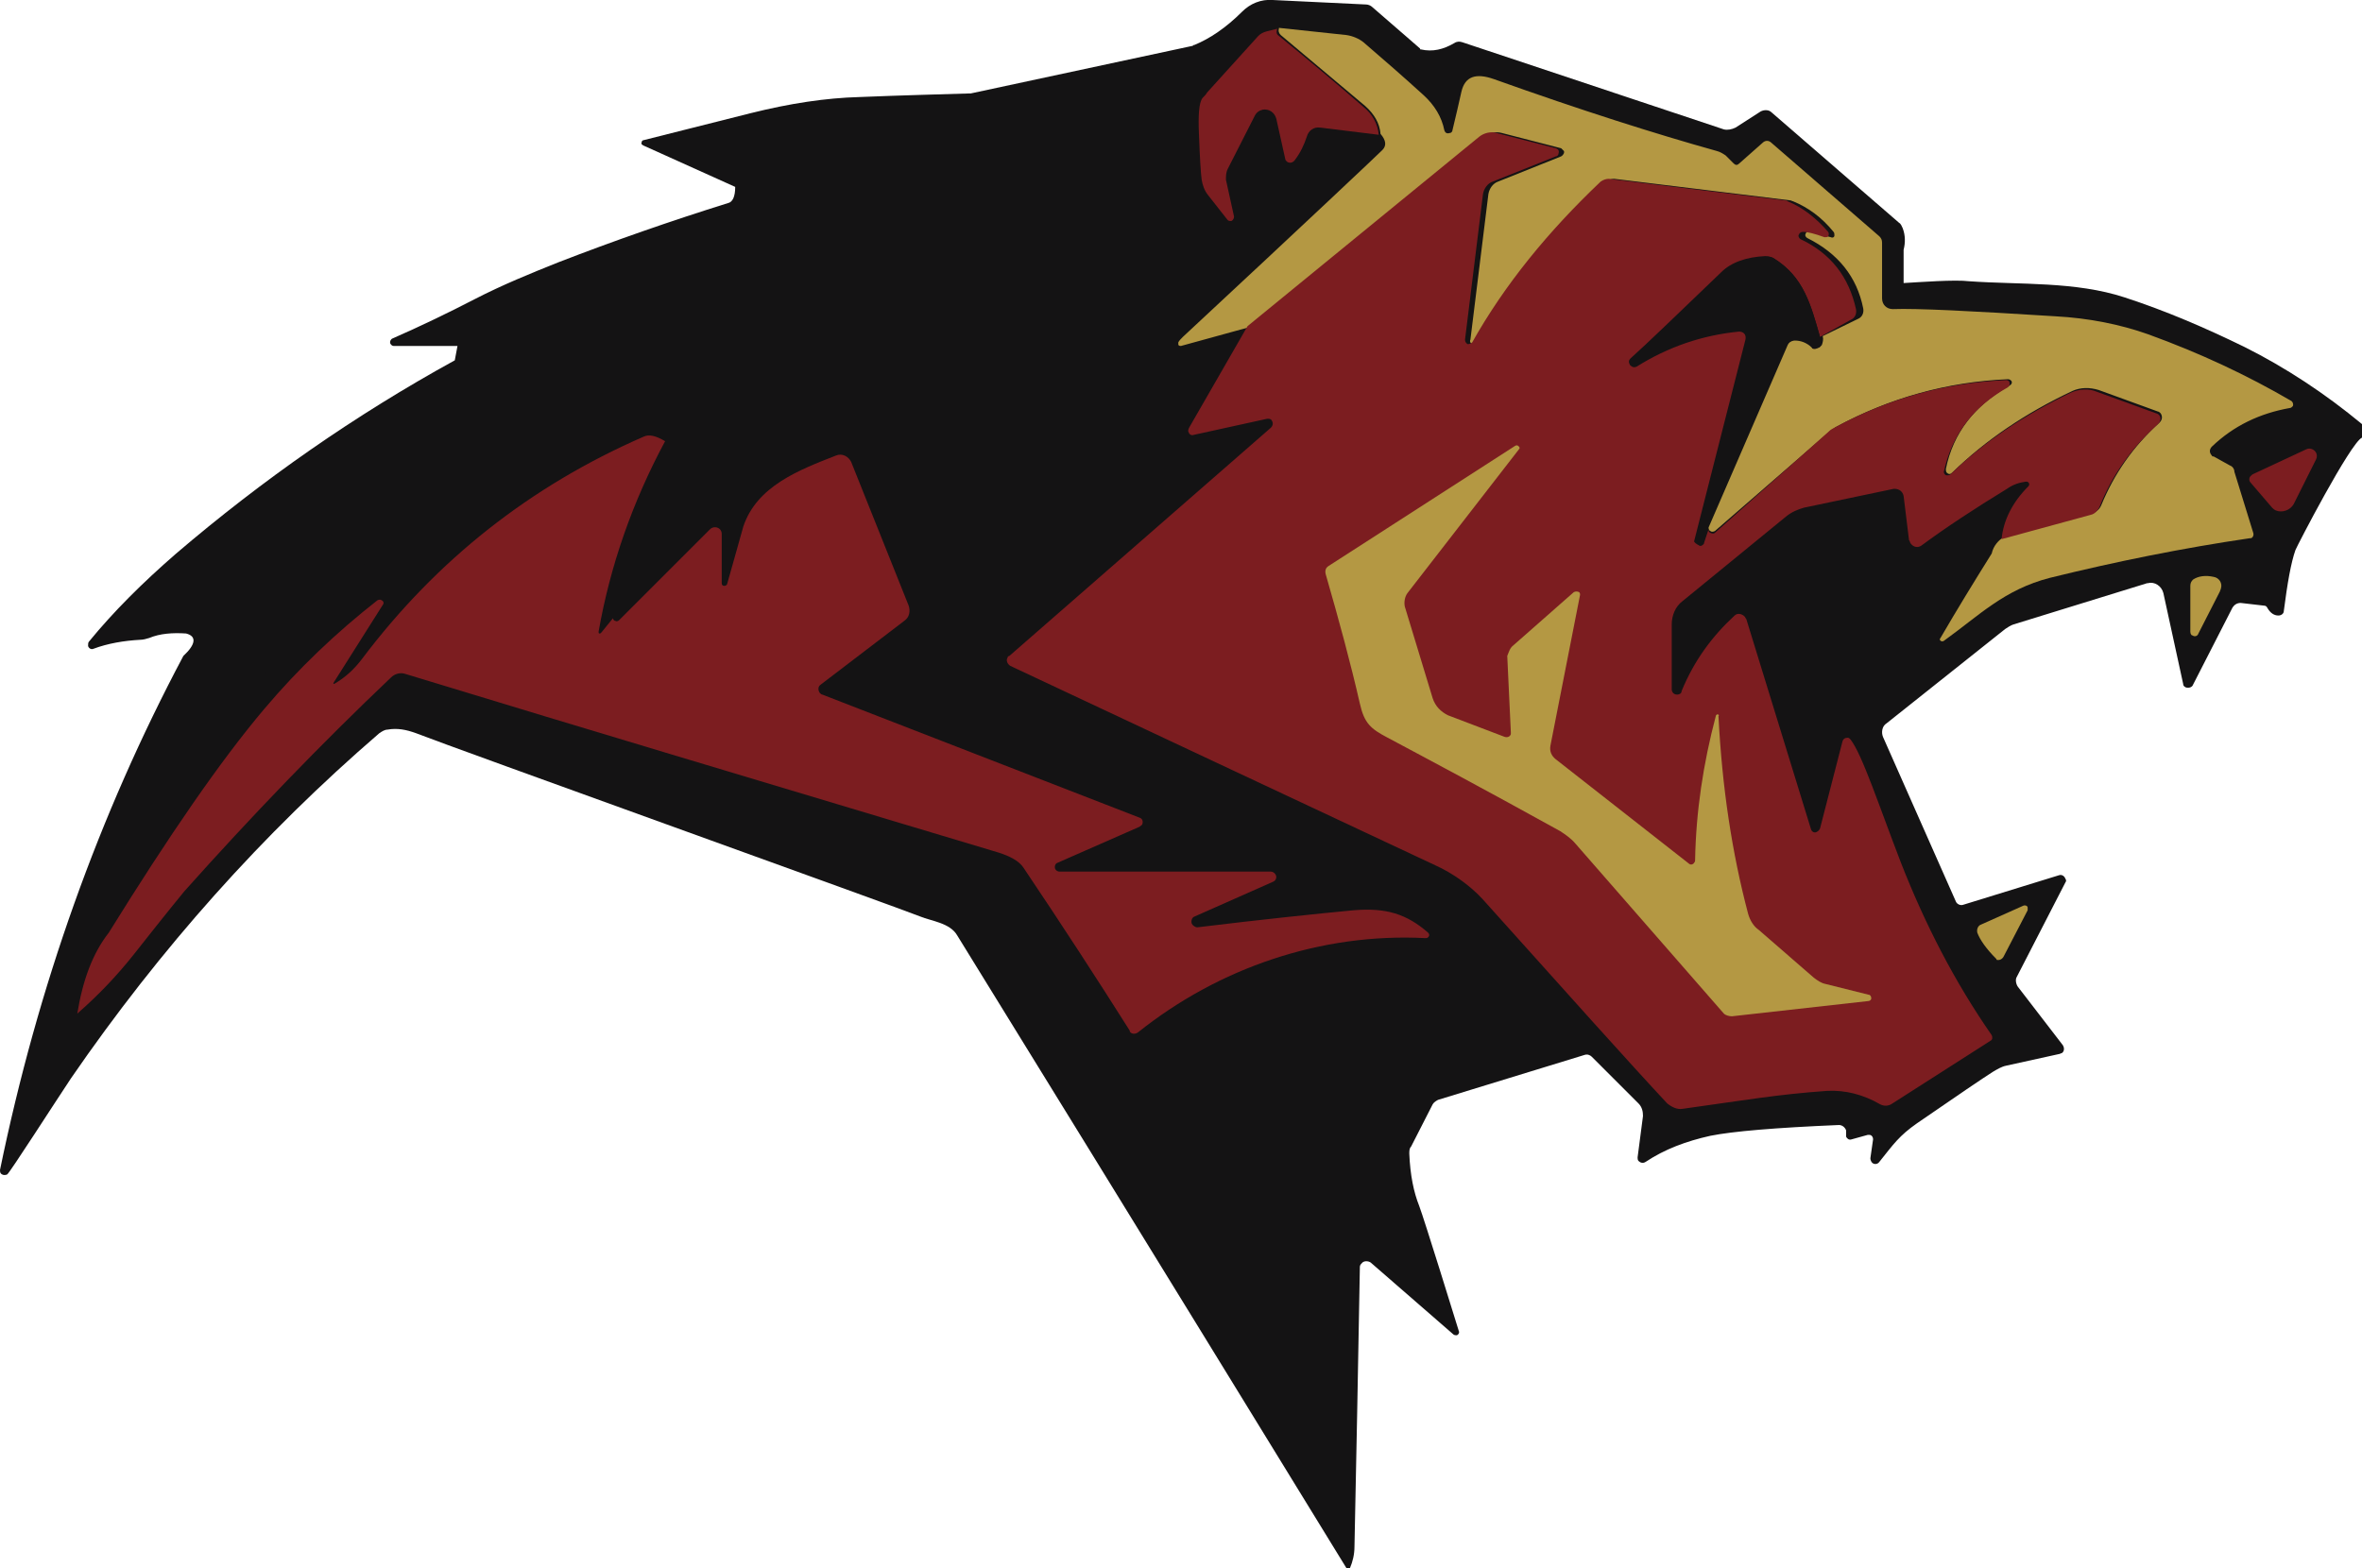<?xml version="1.0" encoding="utf-8"?>
<!-- Generator: Adobe Illustrator 27.3.1, SVG Export Plug-In . SVG Version: 6.00 Build 0)  -->
<svg version="1.1" id="Layer_1" xmlns="http://www.w3.org/2000/svg" xmlns:xlink="http://www.w3.org/1999/xlink" x="0px" y="0px"
	 viewBox="0 0 262.8 174.5" style="enable-background:new 0 0 262.8 174.5;" xml:space="preserve">
<style type="text/css">
	.st0{fill:#141314;}
	.st1{fill:#7C1D20;}
	.st2{fill:#B49843;}
</style>
<path class="st0" d="M249.7,38.6c-4.3-2.1-8.7-4-13.3-5.5c-5.5-1.8-11.6-1.4-17.3-1.8c-1.6-0.2-5.5,0.1-7.3,0.2l0-3.7
	c0.2-0.8,0.2-1.6-0.1-2.4c-0.1-0.2-0.2-0.5-0.4-0.6l-14.2-12.3c-0.3-0.3-0.8-0.3-1.2-0.1l-2.8,1.8c-0.4,0.2-0.9,0.3-1.3,0.2
	l-29.1-9.7c-0.3-0.1-0.6-0.1-0.9,0.1c-1.2,0.7-2.4,1-3.7,0.7c-0.1,0-0.1,0-0.1-0.1l-5.3-4.6c-0.2-0.2-0.5-0.3-0.7-0.3L141.6,0
	c-1.3-0.1-2.5,0.4-3.4,1.3c-1.8,1.8-3.6,3-5.3,3.7c-0.1,0-0.1,0-0.2,0.1L108,10.4c-0.1,0-0.1,0-0.2,0c-3.2,0.1-7.3,0.2-12.2,0.4
	c-3.7,0.1-7.7,0.7-12.1,1.8c-3.2,0.8-7.1,1.8-11.9,3c-0.1,0-0.2,0.1-0.2,0.2c-0.1,0.2,0,0.3,0.2,0.4l10.2,4.6c0,1.1-0.3,1.7-0.8,1.8
	c-6.4,2-12.7,4.2-18.9,6.6c-3,1.2-6.2,2.5-9.3,4.1c-2.9,1.5-6,3-9.2,4.4c-0.1,0.1-0.2,0.2-0.2,0.4c0,0.2,0.2,0.4,0.4,0.4l7.1,0
	l-0.3,1.6c-11.1,6.1-21.4,13.3-31,21.5c-3.8,3.3-7,6.5-9.7,9.8c-0.1,0.1-0.1,0.3-0.1,0.5c0.1,0.3,0.4,0.4,0.6,0.3
	c1.6-0.6,3.4-0.9,5.2-1c0.3,0,0.7-0.1,1-0.2c1.2-0.5,2.6-0.6,4.1-0.5c1.2,0.3,1.1,1.2-0.3,2.5C11,90.7,4.2,109.8,0,130.2
	c0,0.1,0,0.3,0.1,0.4c0.2,0.2,0.5,0.2,0.7,0.1c0.3-0.2,5.3-8,7.1-10.7c9.9-14.4,21.3-27.2,34.3-38.4c0.3-0.2,0.6-0.4,0.9-0.4
	c1.1-0.2,2.1,0,3.2,0.4c3.8,1.5,53.9,19.5,56.1,20.4c1.2,0.5,3.3,0.7,4.1,2.1c21.9,35.5,36.3,59,43.3,70.4c0,0,0.1,0.1,0.1,0.1
	c0.1,0.1,0.3,0,0.3-0.1c0.3-0.7,0.5-1.5,0.5-2.4c0.2-9.4,0.4-19.7,0.6-31.1c0-0.2,0.1-0.3,0.2-0.4c0.2-0.3,0.7-0.3,1-0.1l9.2,8
	c0.1,0.1,0.3,0.1,0.4,0.1c0.2-0.1,0.3-0.3,0.2-0.5c-0.4-1.3-3.8-12.3-4.4-13.9c-0.6-1.5-1-3.4-1.1-5.8c0-0.3,0-0.6,0.2-0.8l2.4-4.7
	c0.1-0.2,0.4-0.4,0.6-0.5l16.3-5c0.3-0.1,0.6,0,0.8,0.2l5.2,5.2c0.4,0.4,0.5,0.9,0.5,1.4l-0.6,4.6c0,0.1,0,0.3,0.1,0.4
	c0.2,0.2,0.5,0.3,0.8,0.1c2.1-1.4,4.5-2.3,7.2-2.9c2.5-0.5,7.2-0.9,14.3-1.2c0.4,0,0.7,0.3,0.8,0.6c0,0.1,0,0.2,0,0.5
	c0,0.1,0,0.1,0,0.2c0.1,0.2,0.3,0.4,0.6,0.3l1.8-0.5c0.1,0,0.1,0,0.2,0c0.2,0,0.4,0.2,0.4,0.5l-0.3,2.1c0,0.2,0.1,0.4,0.2,0.5
	c0.2,0.2,0.6,0.2,0.8-0.1c1.6-2,2.2-2.9,4.2-4.3c4.5-3.1,7.3-5,8.4-5.7c0.5-0.3,1-0.6,1.5-0.7l5.9-1.3c0.1,0,0.2-0.1,0.3-0.1
	c0.3-0.2,0.3-0.6,0.1-0.9l-5-6.5c-0.2-0.3-0.3-0.8-0.1-1.1l5.4-10.5c0.1-0.1,0.1-0.3,0-0.4c-0.1-0.3-0.4-0.5-0.7-0.4l-10.7,3.3
	c-0.3,0.1-0.7-0.1-0.8-0.4l-8.1-18.3c-0.2-0.5-0.1-1.2,0.4-1.5L223.1,70c0.3-0.2,0.6-0.4,0.9-0.5l14.9-4.6c0,0,0.1,0,0.1,0
	c0.7-0.2,1.5,0.3,1.7,1.1l2.2,10.1c0,0.2,0.1,0.3,0.3,0.4c0.3,0.1,0.7,0,0.8-0.3l4.4-8.6c0.2-0.3,0.5-0.5,0.9-0.5l2.6,0.3
	c0.2,0,0.3,0.1,0.4,0.3c0.3,0.5,0.7,0.8,1.2,0.8c0.3,0,0.6-0.2,0.6-0.5c0.4-3.1,0.8-5.4,1.3-6.8c0.2-0.5,6.1-11.9,7.4-12.5v-1.5
	C258.7,43.8,254.3,40.9,249.7,38.6z"/>
<path class="st1" d="M142.1,3.2c-0.1,0.4-0.1,0.6,0.2,0.8c3.2,2.6,6.3,5.2,9.4,7.9c1,0.8,1.6,1.9,1.7,3.1l-6.5-0.8
	c-0.7-0.1-1.3,0.3-1.5,1c-0.3,0.9-0.7,1.8-1.4,2.7c-0.2,0.2-0.5,0.3-0.8,0.1c-0.1-0.1-0.2-0.2-0.2-0.3l-1-4.5
	c-0.2-0.7-0.8-1.1-1.5-1c-0.4,0.1-0.7,0.3-0.9,0.7l-3,5.9c-0.2,0.4-0.2,0.8-0.2,1.2l0.9,4.1c0,0.2-0.1,0.4-0.3,0.5
	c-0.1,0-0.3,0-0.4-0.1l-2.2-2.8c-0.4-0.5-0.6-1.1-0.7-1.7c-0.1-0.7-0.2-2.4-0.3-5c-0.1-2.2,0-3.6,0.4-4.1c0.2-0.2,0.4-0.4,0.5-0.6
	L140,4c0.2-0.2,0.5-0.4,0.9-0.5L142.1,3.2z"/>
<path class="st2" d="M222.9,59.8l9.9-2.7c0.4-0.1,0.8-0.4,1-0.9c1.4-3.4,3.5-6.5,6.5-9.2c0.3-0.3,0.3-0.7,0.1-1
	c-0.1-0.1-0.2-0.2-0.3-0.2l-6.6-2.4c-1-0.3-2-0.3-2.9,0.1c-5.3,2.5-9.7,5.5-13.4,9.1c-0.2,0.2-0.4,0.2-0.6,0
	c-0.1-0.1-0.1-0.3-0.1-0.4c0.8-4,3.2-7.1,7.1-9.3c0.2-0.1,0.3-0.3,0.2-0.5c-0.1-0.1-0.2-0.2-0.4-0.2c-6.8,0.3-13.2,2.1-19.1,5.3
	c-0.2,0.1-0.4,0.3-0.6,0.4l-12.9,11.2c-0.2,0.1-0.4,0.1-0.5,0c-0.2-0.1-0.2-0.3-0.2-0.4l8.8-20.3c0.2-0.4,0.5-0.6,1-0.6
	c0.6,0,1.2,0.3,1.9,0.8c0.2,0.2,0.6,0.2,0.8-0.1c0,0,0.1-0.1,0.1-0.1c0.1-0.3,0.2-0.6,0.1-1l3.9-1.9c0.5-0.2,0.7-0.7,0.6-1.2
	c-0.7-3.5-2.8-6.1-6.2-7.8c-0.2-0.1-0.3-0.3-0.2-0.5c0.1-0.2,0.2-0.3,0.4-0.2c0.5,0,1.2,0.3,2.4,0.6c0.2,0.1,0.4,0,0.4-0.2
	c0-0.1,0-0.3-0.1-0.4c-1.3-1.6-2.8-2.7-4.5-3.4c-0.1,0-0.2-0.1-0.3-0.1l-19.6-2.4c-0.3,0-0.7,0.1-0.9,0.3
	c-5.9,5.6-10.7,11.5-14.3,17.9c-0.1,0.2-0.4,0.3-0.6,0.2c-0.2-0.1-0.3-0.3-0.2-0.5l2-16.2c0.1-0.6,0.5-1.2,1.1-1.4l7-2.8
	c0.2-0.1,0.4-0.4,0.3-0.6c-0.1-0.1-0.2-0.2-0.3-0.3l-6.6-1.7c-0.7-0.2-1.4,0-1.9,0.4l-25.8,21.1l-8,2.2c-0.1,0-0.3,0-0.3-0.2
	c0-0.1,0-0.1,0-0.2c0.1-0.2,0.3-0.4,0.5-0.6c14.3-13.3,21.7-20.3,22.2-20.8c0.5-0.5,0.4-1.1-0.2-1.8c-0.1-1.2-0.7-2.2-1.7-3.1
	c-3.1-2.6-6.3-5.3-9.4-7.9c-0.2-0.2-0.3-0.4-0.2-0.8l7.5,0.8c0.7,0.1,1.4,0.4,1.9,0.8c2.2,1.9,4.4,3.8,6.7,5.9
	c1.2,1.1,2,2.4,2.3,3.9c0.1,0.3,0.3,0.4,0.6,0.3c0.2,0,0.3-0.2,0.3-0.3c0.4-1.6,0.7-3,1-4.3c0.4-1.7,1.6-2.1,3.6-1.4
	c9.8,3.5,18,6.1,24.8,8c0.4,0.1,0.7,0.3,1,0.5l0.9,0.9c0.2,0.2,0.4,0.2,0.6,0l2.6-2.3c0.3-0.3,0.7-0.3,1,0l12,10.4
	c0.2,0.2,0.3,0.4,0.3,0.7v6.2c0,0.7,0.5,1.2,1.2,1.2c0,0,0,0,0,0c2.6-0.1,8.6,0.2,18.1,0.8c3.7,0.2,7.2,0.9,10.3,2
	c5.8,2.1,11.1,4.6,15.9,7.4c0.2,0.1,0.3,0.4,0.2,0.6c-0.1,0.1-0.2,0.2-0.3,0.2c-3.4,0.6-6.3,2-8.7,4.3c-0.3,0.3-0.3,0.7,0,1
	c0,0.1,0.1,0.1,0.2,0.1l1.8,1c0.3,0.1,0.5,0.4,0.5,0.7l2.1,6.8c0.1,0.3-0.1,0.6-0.3,0.6c0,0-0.1,0-0.1,0c-7.5,1.1-14.9,2.6-22.2,4.4
	c-5.1,1.3-7.9,4.2-11.8,7c-0.1,0.1-0.3,0.1-0.4,0c-0.1-0.1-0.1-0.2,0-0.3c1.8-3.1,3.7-6.2,5.7-9.4C221.8,60.7,222.4,60.1,222.9,59.8
	z"/>
<path class="st1" d="M202.5,37.5c-1-3.5-1.8-6.7-5.1-8.7c-0.3-0.2-0.6-0.3-0.9-0.2c-2.1,0.1-3.8,0.7-4.9,1.8
	c-4.9,4.7-8.3,7.9-10.1,9.6c-0.2,0.2-0.2,0.5,0,0.7c0.1,0.2,0.4,0.2,0.6,0.1c3.5-2.2,7.3-3.5,11.4-3.9c0.4,0,0.8,0.3,0.9,0.7
	c0,0.1,0,0.2,0,0.3l-5.7,22.4c0,0,0,0.1,0,0.1l0.2,0.2c0.2,0.2,0.4,0.2,0.6,0c0.1-0.1,0.1-0.1,0.1-0.2l0.5-1.5c0,0.2,0,0.3,0.2,0.4
	c0.2,0.1,0.4,0.1,0.5,0L203.5,48c0.2-0.2,0.4-0.3,0.6-0.4c5.9-3.2,12.2-5,19.1-5.3c0.2,0,0.4,0.1,0.4,0.4c0,0.2-0.1,0.3-0.2,0.4
	c-3.9,2.2-6.2,5.3-7.1,9.3c-0.1,0.2,0.1,0.5,0.3,0.5c0.1,0,0.3,0,0.4-0.1c3.7-3.6,8.2-6.6,13.4-9.1c0.9-0.4,2-0.5,2.9-0.1l6.6,2.4
	c0.4,0.1,0.6,0.5,0.4,0.9c0,0.1-0.1,0.2-0.2,0.3c-3,2.7-5.1,5.7-6.5,9.2c-0.2,0.4-0.5,0.8-1,0.9l-9.9,2.7c0.2-2.1,1.2-4.1,3-5.9
	c0.1-0.1,0.1-0.3,0-0.4c-0.1-0.1-0.2-0.1-0.3-0.1c-0.7,0.1-1.4,0.3-2.1,0.8c-3.6,2.2-6.8,4.3-9.5,6.3c-0.4,0.3-0.9,0.2-1.2-0.2
	c-0.1-0.1-0.1-0.3-0.2-0.4l-0.6-4.9c-0.1-0.5-0.5-0.8-1-0.8c0,0-0.1,0-0.1,0l-10,2.1c-0.7,0.2-1.4,0.5-2,1l-11.5,9.4
	c-0.8,0.6-1.2,1.6-1.2,2.6v7.2c0,0.3,0.2,0.6,0.6,0.6c0.2,0,0.5-0.1,0.5-0.4c1.4-3.4,3.4-6.1,5.9-8.4c0.3-0.3,0.8-0.2,1.1,0.1
	c0.1,0.1,0.1,0.2,0.2,0.3l7.2,23.4c0.1,0.3,0.4,0.4,0.6,0.3c0.2-0.1,0.3-0.2,0.4-0.4l2.5-9.7c0.1-0.3,0.3-0.4,0.6-0.4
	c0.1,0,0.2,0.1,0.3,0.2c1.3,1.7,3.1,7.2,5.6,13.7c2.7,6.9,6,13.3,10.1,19.2c0.1,0.2,0.1,0.5-0.1,0.6c0,0,0,0,0,0l-11.1,7.1
	c-0.4,0.2-0.8,0.2-1.2,0c-1.9-1.1-3.9-1.6-5.9-1.5c-5.6,0.4-8.9,1-16.1,2c-0.6,0.1-1.2-0.2-1.7-0.6c-4.2-4.5-11-12.1-20.6-22.8
	c-1.3-1.4-3.2-2.8-5.2-3.7c-14.7-6.9-30.5-14.3-47.3-22.2c-0.3-0.2-0.5-0.6-0.3-0.9c0-0.1,0.1-0.2,0.2-0.2l29.1-25.4
	c0.2-0.2,0.3-0.5,0.1-0.8c-0.1-0.2-0.3-0.2-0.5-0.2l-8.2,1.8c-0.3,0.1-0.5-0.1-0.6-0.4c0-0.1,0-0.2,0.1-0.4l6.5-11.3l25.8-21.1
	c0.5-0.4,1.3-0.6,1.9-0.4l6.6,1.7c0.3,0.1,0.4,0.3,0.3,0.6c0,0.1-0.1,0.3-0.3,0.3l-7,2.8c-0.6,0.2-1,0.8-1.1,1.4l-2,16.2
	c0,0.2,0.1,0.4,0.3,0.5c0.2,0,0.4-0.1,0.5-0.2c3.6-6.4,8.4-12.3,14.3-17.9c0.3-0.2,0.6-0.3,0.9-0.3l19.6,2.4c0.1,0,0.2,0,0.3,0.1
	c1.7,0.7,3.2,1.9,4.5,3.4c0.1,0.1,0.1,0.4,0,0.5c-0.1,0.1-0.2,0.1-0.4,0.1c-1.1-0.4-1.9-0.6-2.4-0.6c-0.2,0-0.4,0.1-0.5,0.4
	c0,0.2,0.1,0.3,0.2,0.4c3.4,1.6,5.4,4.2,6.2,7.8c0.1,0.5-0.1,1-0.6,1.2L202.5,37.5z"/>
<path class="st0" d="M202.5,37.5c0,0.4,0,0.8-0.1,1c-0.1,0.3-0.5,0.4-0.7,0.3c0,0-0.1,0-0.1-0.1c-0.6-0.6-1.3-0.8-1.9-0.8
	c-0.4,0-0.8,0.3-1,0.6l-8.8,20.3l-0.5,1.5c-0.1,0.2-0.3,0.3-0.5,0.3c-0.1,0-0.1-0.1-0.2-0.1l-0.2-0.2c0,0,0-0.1,0-0.1l5.7-22.4
	c0.1-0.4-0.1-0.9-0.6-1c-0.1,0-0.2,0-0.3,0c-4,0.4-7.8,1.7-11.4,3.9c-0.2,0.1-0.5,0.1-0.6-0.2c-0.1-0.2-0.1-0.4,0.1-0.6
	c1.9-1.7,5.2-4.9,10.1-9.6c1.1-1.1,2.8-1.7,4.9-1.8c0.3,0,0.7,0.1,0.9,0.2C200.7,30.8,201.5,34,202.5,37.5z"/>
<path class="st0" d="M74,49.1c-1-0.6-1.8-0.8-2.4-0.5c-12.5,5.5-23,13.8-31.3,24.7c-0.9,1.2-1.9,2.1-3.1,2.8c0,0-0.1,0-0.1,0
	c0,0,0-0.1,0-0.1l5.5-8.6c0.1-0.2,0.1-0.4-0.1-0.6c-0.1-0.1-0.3-0.1-0.4,0c-4.6,3.5-8.8,7.5-12.6,12.1c-4.9,5.8-10.6,14.1-17.2,24.9
	c4.8-10.9,10.9-21,18.2-30.1c10.7-13.4,25.2-25.2,41.8-30c1.7-0.5,3.4-0.8,4.9-0.9c0.2,0,0.4,0.1,0.4,0.4c0,0.1,0,0.2-0.1,0.2
	L74,49.1z"/>
<path class="st1" d="M74,49.1c-3.6,6.7-6.1,13.8-7.4,21.2c0,0.1,0,0.2,0.1,0.2c0.1,0,0.1,0,0.2-0.1l1.3-1.6c0,0.1,0.1,0.3,0.3,0.3
	c0.1,0.1,0.3,0,0.4-0.1L79,58.9c0.3-0.3,0.8-0.3,1.1,0c0.1,0.1,0.2,0.3,0.2,0.5v5.5c0,0.2,0.1,0.3,0.3,0.3c0.1,0,0.3-0.1,0.3-0.2
	c0.8-2.8,1.4-5,1.8-6.4c1.5-4.5,6.2-6.3,10.3-7.9c0.7-0.3,1.4,0.1,1.7,0.7l6.4,16c0.2,0.6,0.1,1.3-0.5,1.7l-9.3,7.1
	c-0.3,0.2-0.3,0.6-0.1,0.9c0.1,0.1,0.2,0.2,0.3,0.2l35.3,13.7c0.3,0.1,0.4,0.4,0.3,0.7c0,0.1-0.2,0.2-0.3,0.3l-9.1,4
	c-0.3,0.1-0.4,0.4-0.3,0.7c0.1,0.2,0.3,0.3,0.5,0.3h23.5c0.3,0,0.6,0.3,0.6,0.6c0,0.2-0.1,0.4-0.3,0.5l-8.8,3.9
	c-0.3,0.1-0.4,0.5-0.3,0.8c0.1,0.2,0.4,0.4,0.6,0.4c7.4-0.9,13.2-1.5,17.4-1.9c3.6-0.3,5.9,0.4,8.3,2.5c0.1,0.1,0.2,0.3,0,0.5
	c-0.1,0.1-0.2,0.1-0.3,0.1c-11.6-0.6-23,3.3-32,10.5c-0.3,0.2-0.7,0.2-0.9-0.1c0,0,0,0,0-0.1c-3.6-5.7-7.5-11.7-11.8-18.1
	c-0.5-0.8-1.6-1.4-3.4-1.9C87.2,87.7,65.4,81.2,45.1,75c-0.6-0.2-1.2,0-1.6,0.4C35.7,82.8,28,90.8,20.5,99.2c0,0-1.9,2.3-5.6,7
	c-1.9,2.4-4,4.6-6.3,6.6c0.6-3.7,1.7-6.7,3.5-9C18.8,93,24.5,84.7,29.4,78.9c3.8-4.5,8-8.5,12.6-12.1c0.2-0.1,0.4-0.1,0.6,0.1
	c0.1,0.1,0.1,0.3,0,0.4L37.1,76c0,0,0,0.1,0,0.1c0,0,0.1,0,0.1,0c1.2-0.7,2.2-1.6,3.1-2.8c8.3-11,18.7-19.2,31.3-24.7
	C72.2,48.3,73,48.5,74,49.1z"/>
<path class="st2" d="M168.4,71.8l6.7-5.9c0.2-0.1,0.4-0.1,0.6,0c0.1,0.1,0.1,0.2,0.1,0.3L172.5,83c-0.1,0.6,0.1,1.1,0.6,1.5
	l14.8,11.6c0.2,0.2,0.5,0.1,0.6-0.1c0.1-0.1,0.1-0.2,0.1-0.3c0.1-5.4,0.9-10.7,2.3-16c0-0.1,0.1-0.2,0.2-0.2c0.1,0,0.2,0.1,0.1,0.2
	c0.4,7.9,1.5,15.2,3.3,22c0.2,0.7,0.6,1.4,1.2,1.8l6.1,5.3c0.4,0.3,0.8,0.6,1.3,0.7l4.8,1.2c0.2,0,0.3,0.2,0.3,0.4
	c0,0.2-0.2,0.3-0.3,0.3l-15.2,1.7c-0.3,0-0.7-0.1-0.9-0.3l-16.5-18.9c-0.5-0.6-1.1-1-1.7-1.4c-8.3-4.6-14.7-8-19.2-10.4
	c-1.9-1-2.6-1.6-3.1-3.8c-1-4.4-2.3-9.2-3.8-14.4c-0.1-0.4,0-0.7,0.3-0.9l20.8-13.4c0.2-0.1,0.3,0,0.4,0.1c0.1,0.1,0.1,0.2,0,0.3
	L156.6,66c-0.3,0.4-0.4,1-0.3,1.5l3.1,10.2c0.3,0.9,0.9,1.5,1.7,1.9l6.3,2.4c0.3,0.1,0.6,0,0.7-0.3c0-0.1,0-0.1,0-0.2l-0.4-8.5
	C167.9,72.5,168,72.1,168.4,71.8z"/>
<path class="st1" d="M256.6,50c0.4-0.2,0.9,0,1.1,0.4c0.1,0.2,0.1,0.5,0,0.7l-2.5,5c-0.4,0.7-1.3,1-2,0.7c-0.2-0.1-0.3-0.2-0.4-0.3
	l-2.4-2.8c-0.2-0.2-0.2-0.6,0.1-0.8c0,0,0.1-0.1,0.1-0.1L256.6,50z"/>
<path class="st2" d="M243.7,70.3v-5.1c0-0.3,0.1-0.5,0.3-0.7c0.6-0.4,1.4-0.5,2.3-0.3c0.6,0.1,1,0.7,0.8,1.3c0,0.1-0.1,0.2-0.1,0.3
	l-2.4,4.7c-0.1,0.3-0.4,0.4-0.7,0.2C243.8,70.7,243.7,70.5,243.7,70.3z"/>
<path class="st2" d="M222.1,106.7c-1.1-1.1-1.8-2.1-2.1-2.9c-0.1-0.4,0.1-0.8,0.4-0.9l4.7-2.1c0.2-0.1,0.5,0,0.5,0.2
	c0,0.1,0,0.2,0,0.3l-2.7,5.2c-0.2,0.3-0.5,0.4-0.8,0.3C222.2,106.8,222.1,106.7,222.1,106.7z"/>
</svg>
